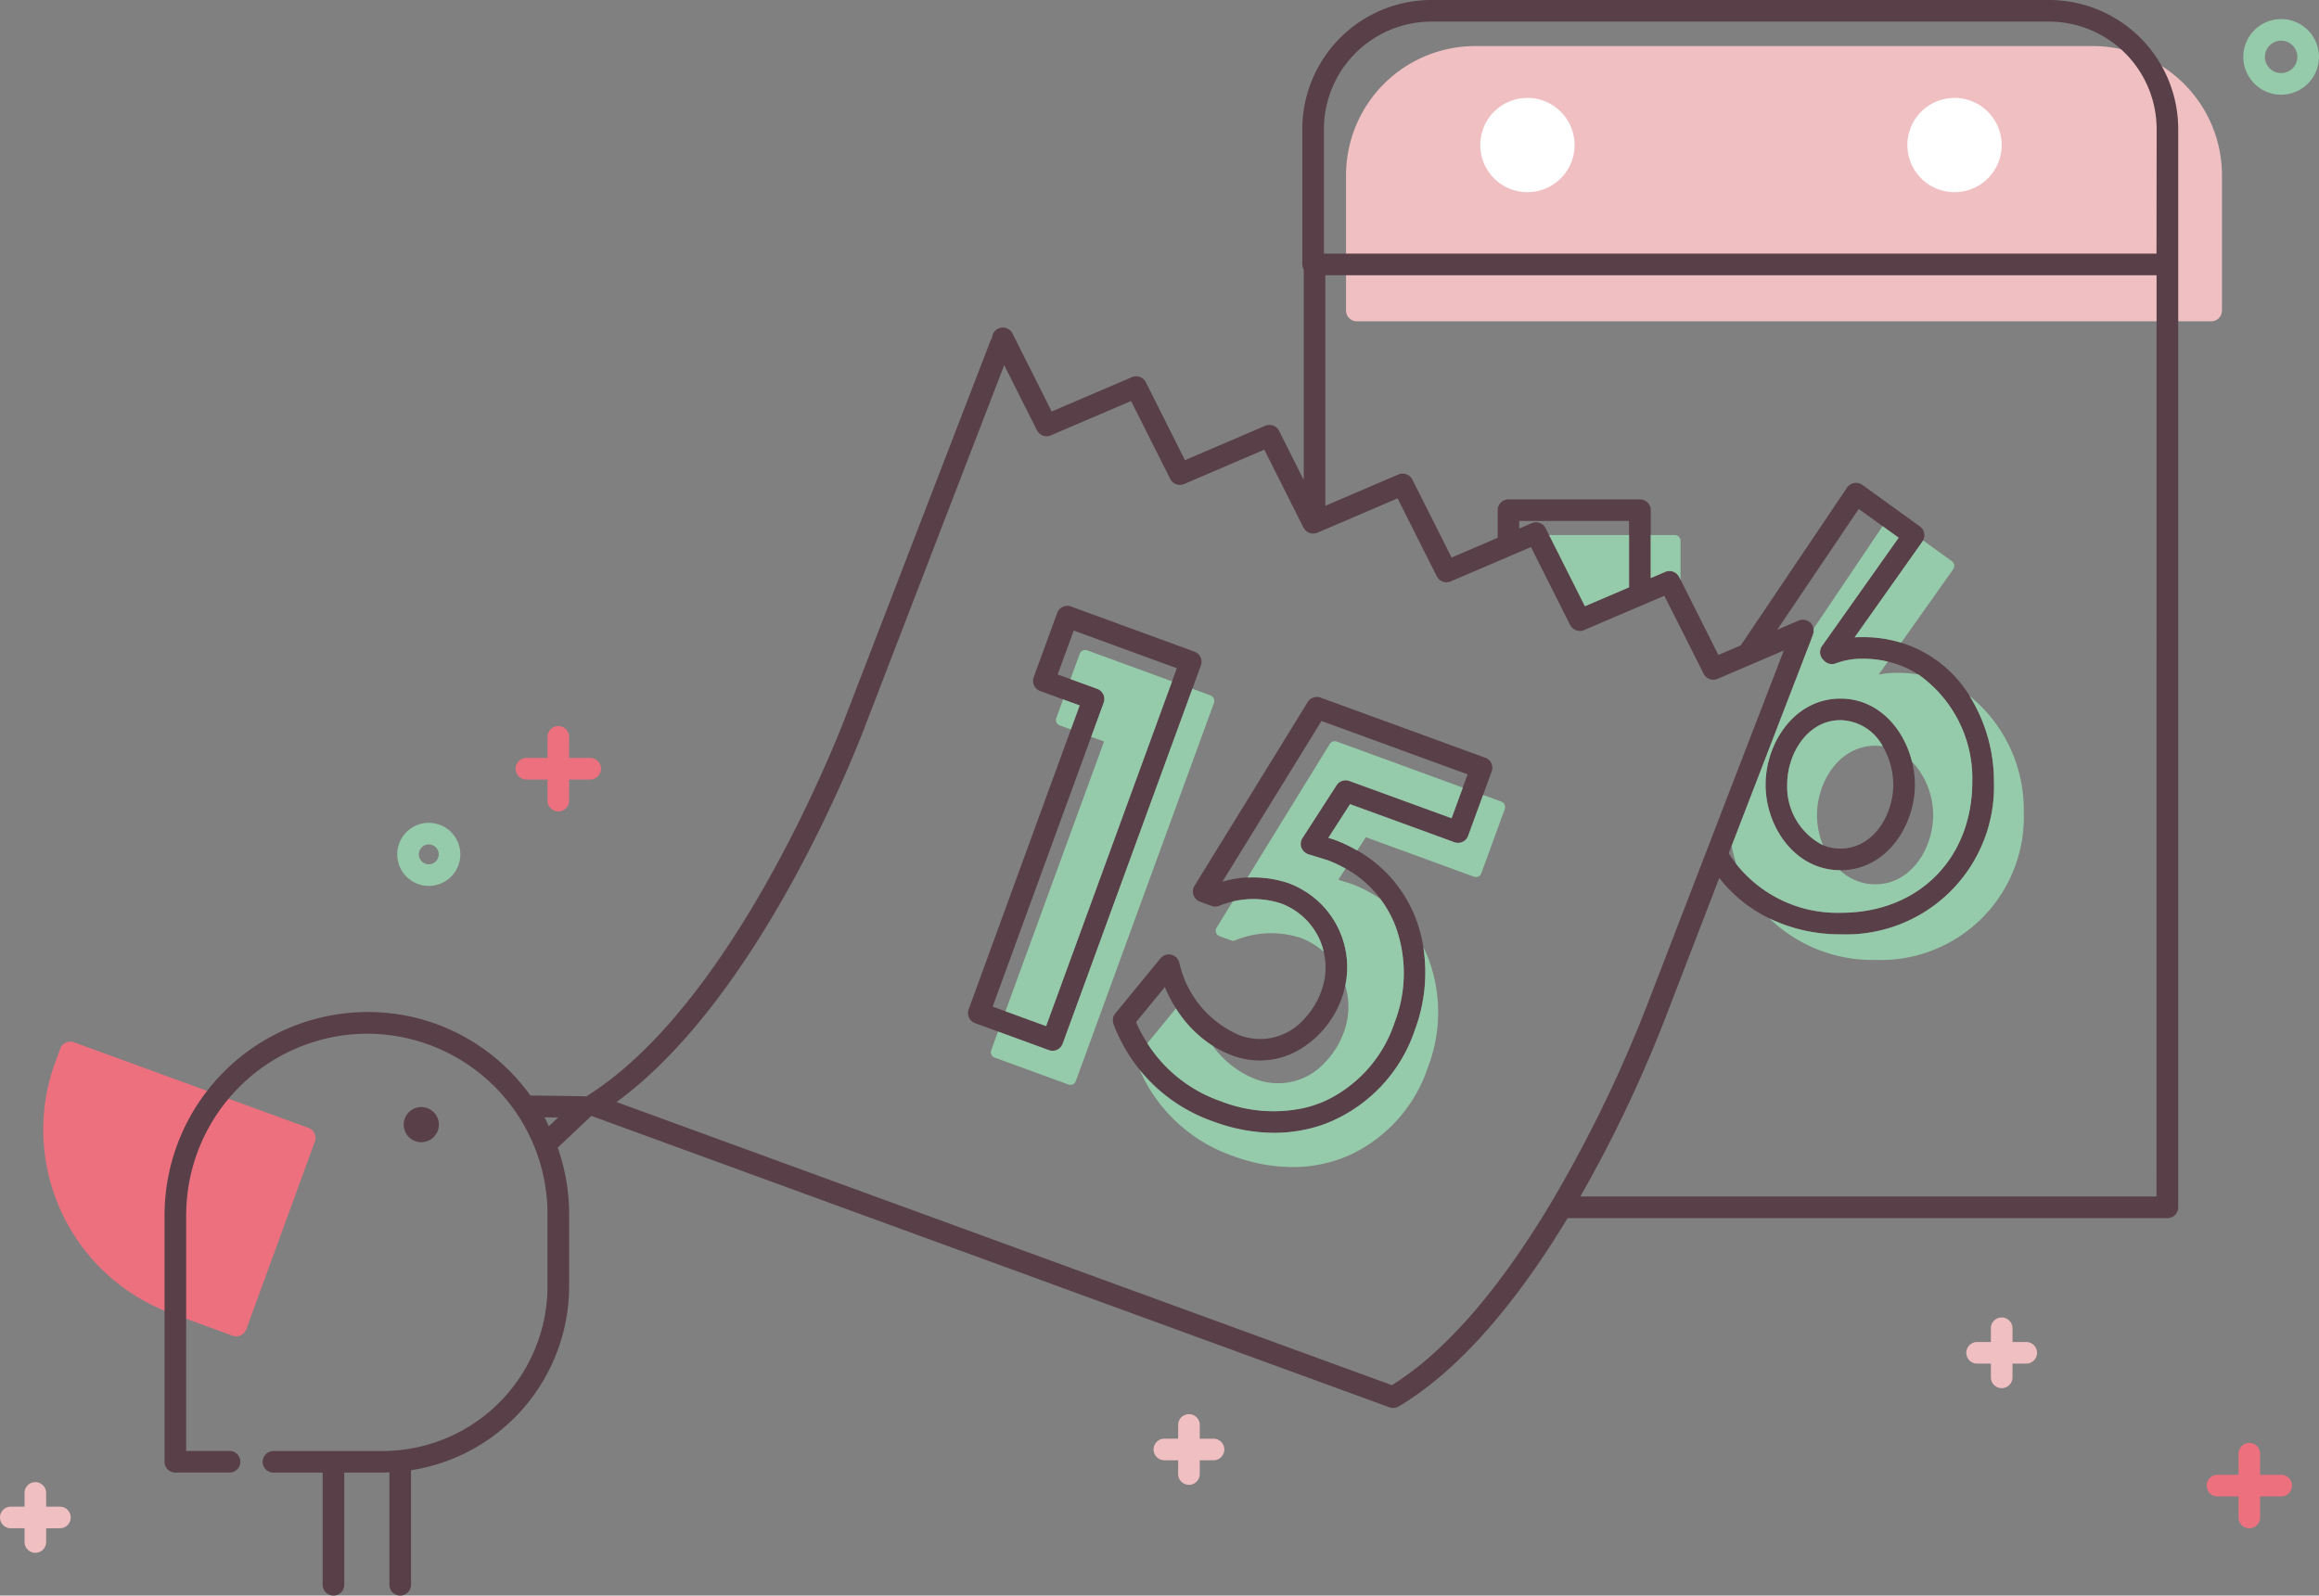 <svg xmlns="http://www.w3.org/2000/svg" xmlns:xlink="http://www.w3.org/1999/xlink" width="214.604" height="147.693" viewBox="0 0 214.604 147.693"><rect x="0" y="0" width="214.604" height="147.693" fill="#808080" stroke="none"/><defs><style>.a{fill:none;}.b{clip-path:url(#a);}.c{fill:#ed707f;}.d{fill:#f0bfc2;}.e{fill:#583f48;}.f{fill:#95cbaa;}.g{fill:#fff;}</style><clipPath id="a"><rect class="a" width="214.604" height="147.693"/></clipPath></defs><g transform="translate(-307 -1501)"><g transform="translate(307 1501)"><g class="b"><path class="c" d="M28.538,104.4,6.853,96.479a1,1,0,0,0-1.282.6l-.475,1.3a18.114,18.114,0,0,0,10.787,23.2l5.631,2.055a1,1,0,0,0,1.282-.6l6.339-17.358a1,1,0,0,0-.6-1.282"/><path class="d" d="M193.675,4.264H136.514a11.962,11.962,0,0,0-11.949,11.949v12.53a1,1,0,0,0,1,1h79.059a1,1,0,0,0,1-1V16.21A11.963,11.963,0,0,0,193.675,4.264"/><path class="c" d="M54.617,70.158h-1.95V68.21a1,1,0,0,0-2,0v1.948H48.719a1,1,0,0,0,0,2h1.948v1.95a1,1,0,0,0,2,0v-1.95h1.95a1,1,0,1,0,0-2"/><path class="c" d="M211.106,136.516h-1.95v-1.949a1,1,0,0,0-2,0v1.949h-1.949a1,1,0,0,0,0,2h1.949v1.949a1,1,0,1,0,2,0v-1.949h1.95a1,1,0,0,0,0-2"/><path class="d" d="M5.543,139.464H4.271v-1.271a1,1,0,0,0-2,0v1.271H1a1,1,0,0,0,0,2H2.271v1.272a1,1,0,0,0,2,0v-1.272H5.543a1,1,0,0,0,0-2"/><path class="d" d="M187.51,124.222h-1.271v-1.271a1,1,0,0,0-2,0v1.271h-1.272a1,1,0,0,0,0,2h1.272v1.271a1,1,0,0,0,2,0v-1.271h1.271a1,1,0,0,0,0-2"/><path class="d" d="M112.3,133.175h-1.272V131.9a1,1,0,0,0-2,0v1.271h-1.272a1,1,0,0,0,0,2h1.272v1.272a1,1,0,0,0,2,0v-1.272H112.3a1,1,0,1,0,0-2"/><path class="e" d="M40.611,104.1a1.625,1.625,0,1,0-1.626,1.626,1.626,1.626,0,0,0,1.626-1.626"/><path class="e" d="M189.63,0H132.468a11.964,11.964,0,0,0-11.95,11.95V24.477a.979.979,0,0,0,.133.47v19.48l-2.283-4.544a1,1,0,0,0-1.287-.47l-7.423,3.181-3.622-7.213a1,1,0,0,0-1.287-.47l-7.425,3.178L93.7,30.872a1,1,0,0,0-1.892.4,1,1,0,0,0-.136.244L78.339,66.1c-.1.264-9.895,26.467-23.993,35.329a1.031,1.031,0,0,0-.079.067.919.919,0,0,0-.126-.021l-4.917-.071a1.1,1.1,0,0,0-.124.026,18.872,18.872,0,0,0-2.047-2.4,18.418,18.418,0,0,0-13.29-5.349,18.82,18.82,0,0,0-18.53,18.427,1.037,1.037,0,0,0-.006.112v23.087a1,1,0,0,0,1,1h5.017a1,1,0,1,0,0-2H17.227V112.324c0-.03.005-.06.005-.09a16.808,16.808,0,0,1,16.55-16.549h.174a16.717,16.717,0,0,1,16.712,16.54v6.828a15.278,15.278,0,0,1-15.261,15.26h-10.1a1,1,0,0,0,0,2h4.551v10.381a1,1,0,0,0,2,0V136.312h3.551c.212,0,.417-.024.627-.031v10.412a1,1,0,0,0,2,0v-10.6a17.271,17.271,0,0,0,14.634-17.039v-6.837a18.749,18.749,0,0,0-1.058-5.989l3.115-2.937,73.857,26.976a1,1,0,0,0,.854-.08c6.162-3.666,11.5-10.6,15.631-17.431h55.508a1,1,0,0,0,1-1V24.5c0-.006,0-.012,0-.019V11.945A11.964,11.964,0,0,0,189.63,0M50.787,104.251c-.133-.275-.254-.558-.4-.828l1.26.019Zm93.1,6.5q-.588,1-1.211,2c-3.809,6.126-8.543,12.147-13.865,15.467L57.054,102.009c13.754-10.042,22.77-34.152,23.157-35.2L92.931,33.8l3.029,6.029a1,1,0,0,0,1.287.469l7.424-3.178,3.622,7.212a1,1,0,0,0,1.287.471L117,41.622l3.627,7.218c.006.011.014.017.02.027a1,1,0,0,0,1.267.443l.733-.314,6.688-2.867,3.628,7.218a1,1,0,0,0,1.287.47l4.346-1.861,2-.857,1.081-.462.61,1.215.351.7,2.194,4.365.471.938a.969.969,0,0,0,.186.242.984.984,0,0,0,1.1.228l.589-.253,3.577-1.531,2-.855,1.263-.541,1.5,2.971,2.14,4.251a1,1,0,0,0,1.287.469l.362-.155,3.134-1.34,2.636-1.128-2.109,5.475-2.614,6.782-1.519,3.943-1.058,2.747-2.259,5.861-1.1,2.844-2.036,5.285a124.991,124.991,0,0,1-8.5,17.6m6.869-61.23v4.844l-4.088,1.75-1.179-2.346-.554-1.1-1.58-3.146-.314-.625a1,1,0,0,0-1.287-.47l-1.158.495v-.7h10.16Zm24.946.255-7.089,10.016a1,1,0,0,0,.109,1.285l.1.1a1,1,0,0,0,1.057.23,6.834,6.834,0,0,1,2.411-.432,10.124,10.124,0,0,1,2.409.266,9.125,9.125,0,0,1,2.835,1.194,11.766,11.766,0,0,1,4.984,9.9c0,7.154-5,12.15-12.148,12.15a11.933,11.933,0,0,1-9.69-4.509,10.909,10.909,0,0,1-.695-.994l.266-.693,7.335-19.036.2-.547a1.035,1.035,0,0,0-.252-1.068,1,1,0,0,0-1.081-.192l-1.979.846L172.01,47.11l2.209,1.594Zm23.869,60.975H146.249a123.07,123.07,0,0,0,8.01-16.9l4.847-12.581a13.034,13.034,0,0,0,4.649,3.747,15.081,15.081,0,0,0,6.618,1.468,13.685,13.685,0,0,0,14.148-14.15,14.987,14.987,0,0,0-2.254-7.921,11.364,11.364,0,0,0-6.329-4.923,11.824,11.824,0,0,0-3.467-.517c-.284,0-.562,0-.841.021l6.281-8.875a1.084,1.084,0,0,0,.047-.1.991.991,0,0,0-.278-1.283l-5.338-3.852a1,1,0,0,0-1.414.252L161.09,59.744l-2.068.884-3.5-6.962-.13-.259a1,1,0,0,0-1.288-.47l-1.34.574V47.225a1,1,0,0,0-1-1H139.6a1,1,0,0,0-1,1V49.78l-4.269,1.828L130.7,44.39a1,1,0,0,0-1.287-.47l-6.765,2.9V25.477h76.924Zm0-87.278H122.518V11.949A9.961,9.961,0,0,1,132.468,2H189.63a9.963,9.963,0,0,1,9.949,9.95Z"/><path class="e" d="M163.389,72.632c0,3.8,2.634,7.89,6.89,7.919l.043,0c4.251,0,6.883-4.112,6.883-7.921a8.885,8.885,0,0,0-.267-2.137c-.766-3.089-3.154-5.833-6.616-5.833-4.282,0-6.933,4.137-6.933,7.97m6.933-5.97a4.56,4.56,0,0,1,3.912,2.422,7.048,7.048,0,0,1,.971,3.548c0,2.847-1.867,5.921-4.883,5.921a4.236,4.236,0,0,1-1.621-.319,6.059,6.059,0,0,1-3.312-5.6c0-2.871,1.886-5.97,4.933-5.97"/><path class="e" d="M137.44,70.137l-14.789-5.4-.441-.161a1,1,0,0,0-1.194.415l-.365.592L110.54,82a1,1,0,0,0,.508,1.463l1.067.391a1.016,1.016,0,0,0,.726-.016,8.144,8.144,0,0,1,1.239-.394,8.249,8.249,0,0,1,4.535.205,6.353,6.353,0,0,1,3.509,3.32,6.145,6.145,0,0,1,.372,1.132,6.443,6.443,0,0,1,.155.986,6.058,6.058,0,0,1,0,.962,6.39,6.39,0,0,1-.4,1.761,7.33,7.33,0,0,1-1.6,2.554,5.409,5.409,0,0,1-5.912,1.475,9.55,9.55,0,0,1-5.609-6.75,1,1,0,0,0-1.74-.377l-4.18,5.1a1,1,0,0,0-.163.985,15.21,15.21,0,0,0,9.3,9.03,16.262,16.262,0,0,0,5.584,1.029,13.958,13.958,0,0,0,2.721-.275,13.223,13.223,0,0,0,2-.564,14.124,14.124,0,0,0,8.3-8.723,15.153,15.153,0,0,0,.768-7.628,13.508,13.508,0,0,0-.741-2.745,12.312,12.312,0,0,0-5.376-6.2,13.694,13.694,0,0,0-2.137-1.009l-.536-.165,2.009-3.116,9.65,3.522a1,1,0,0,0,1.282-.6l1.38-3.777.791-2.166a1,1,0,0,0-.6-1.283m-3.11,5.6-9.462-3.452a1,1,0,0,0-1.184.4l-1.033,1.6-2,3.1-.123.191a1,1,0,0,0-.1.885,1.108,1.108,0,0,0,.645.613l1.576.483.173.053a11.556,11.556,0,0,1,1.693.788,10.233,10.233,0,0,1,3.207,2.786,10.532,10.532,0,0,1,1.388,2.474,12.647,12.647,0,0,1-.044,8.956,12.279,12.279,0,0,1-6.417,7.279,11.03,11.03,0,0,1-2,.669,13.361,13.361,0,0,1-7.64-.616,13.444,13.444,0,0,1-7.88-7.318l2.663-3.253a13.011,13.011,0,0,0,1.024,1.962,11.105,11.105,0,0,0,3.422,3.478,9.493,9.493,0,0,0,1.813.9,7.215,7.215,0,0,0,6.6-.8,8.8,8.8,0,0,0,2-1.819,9.161,9.161,0,0,0,1.473-2.587,8.384,8.384,0,0,0,.367-1.28,8.236,8.236,0,0,0-.541-5.077,8.335,8.335,0,0,0-1.3-2.046,8.21,8.21,0,0,0-2-1.677,8.388,8.388,0,0,0-1.321-.649l-.105-.039a10.259,10.259,0,0,0-6.1-.119L120.651,69.4l1.64-2.663.36.132,13.164,4.808-.448,1.225Z"/><path class="e" d="M111.132,61.6a1,1,0,0,0-.6-1.282L99.115,56.142a1,1,0,0,0-1.283.6l-2.17,5.942a1,1,0,0,0,.6,1.282l2.122.776,1.534.56L99.1,67.522,89.642,93.43a1,1,0,0,0,.6,1.282l2.121.774,4.7,1.717a1,1,0,0,0,1.282-.6l12-32.851ZM96.809,94.981l-3.764-1.373-1.181-.432,9.116-24.968,1.154-3.162a1,1,0,0,0-.6-1.282l-2.473-.9-1.182-.432,1.485-4.064,9.543,3.486-.446,1.219Z"/><path class="f" d="M211.1,1.766a3.5,3.5,0,1,0,3.5,3.5,3.5,3.5,0,0,0-3.5-3.5m0,5a1.5,1.5,0,1,1,1.5-1.5,1.5,1.5,0,0,1-1.5,1.5"/><path class="f" d="M39.681,76.164a2.92,2.92,0,1,0,2.92,2.92,2.924,2.924,0,0,0-2.92-2.92m0,3.84a.92.92,0,1,1,.92-.92.922.922,0,0,1-.92.92"/><path class="f" d="M144.939,52.67l.554,1.1,1.178,2.345,4.088-1.75V49.524h-7.4Z"/><path class="f" d="M112.027,64.371l-1.684-.615-12,32.85a1,1,0,0,1-1.282.6l-4.7-1.717-.63,1.724a.537.537,0,0,0,.018.409.531.531,0,0,0,.3.276l6.826,2.49a.55.55,0,0,0,.182.032.535.535,0,0,0,.5-.351l12.787-35.009a.536.536,0,0,0-.318-.686"/><path class="f" d="M98.068,67.145l1.032.377.812-2.223-1.533-.56-.629,1.72a.544.544,0,0,0,.017.41.537.537,0,0,0,.3.276"/><path class="f" d="M131.715,87.675a15.155,15.155,0,0,1-.768,7.629,14.122,14.122,0,0,1-8.3,8.723,13.285,13.285,0,0,1-2,.563,13.891,13.891,0,0,1-2.722.275,16.262,16.262,0,0,1-5.584-1.029,15.08,15.08,0,0,1-6.872-4.8,14.645,14.645,0,0,0,8.68,7.983,15.875,15.875,0,0,0,5.448,1.012,12.94,12.94,0,0,0,5.389-1.15,13.744,13.744,0,0,0,7.167-8.118,14.17,14.17,0,0,0,.033-10.043c-.142-.359-.3-.705-.476-1.045"/><path class="f" d="M112.857,86.657l1.067.39a.532.532,0,0,0,.387-.008,8.715,8.715,0,0,1,6.111-.2,6.709,6.709,0,0,1,2.074,1.264,6.17,6.17,0,0,0-.372-1.132,6.353,6.353,0,0,0-3.509-3.32,8.249,8.249,0,0,0-4.535-.205l-1.494,2.426a.534.534,0,0,0,.271.782"/><path class="f" d="M138.932,74.2l-1.686-.615-1.379,3.777a1,1,0,0,1-1.283.6l-9.65-3.522-2.009,3.117.536.165a13.6,13.6,0,0,1,2.137,1.008l.8-1.236,10,3.657a.538.538,0,0,0,.408-.017.532.532,0,0,0,.277-.3l2.171-5.944a.536.536,0,0,0-.318-.686"/><path class="f" d="M174.234,69.084a4.561,4.561,0,0,0-3.912-2.422c-3.047,0-4.933,3.1-4.933,5.97a6.059,6.059,0,0,0,3.312,5.6,7.368,7.368,0,0,1-.553-2.768c0-3.1,2.064-6.436,5.4-6.436a4.826,4.826,0,0,1,.687.054"/><path class="f" d="M182.522,72.339a11.767,11.767,0,0,0-4.985-9.9,11.742,11.742,0,0,0-1.851-.159,8.668,8.668,0,0,0-1.83.161l.847-1.2a10.18,10.18,0,0,0-2.41-.265,6.859,6.859,0,0,0-2.411.431.994.994,0,0,1-1.056-.229l-.1-.1a1,1,0,0,1-.109-1.285l7.088-10.017L174.219,48.7,167.827,58.2a.982.982,0,0,1-.039.514l-.2.547-7.335,19.036a13.521,13.521,0,0,0,.43,1.687,11.931,11.931,0,0,0,9.689,4.508c7.153,0,12.149-5,12.149-12.149m-19.132.292c0-3.832,2.65-7.97,6.933-7.97,3.462,0,5.849,2.744,6.616,5.833a7.224,7.224,0,0,1,1.957,4.971c0,3.071-2.045,6.386-5.349,6.386a4.754,4.754,0,0,1-3.267-1.3c-4.256-.028-6.89-4.122-6.89-7.919"/><path class="f" d="M154.984,49.523h-2.225v3.988l1.341-.574a1,1,0,0,1,1.287.47l.131.26v-3.61a.534.534,0,0,0-.534-.534"/><path class="f" d="M172.471,58.978a11.835,11.835,0,0,1,3.468.517l4.816-6.806a.533.533,0,0,0-.123-.741l-2.674-1.929a.749.749,0,0,1-.047.1L171.63,59c.279-.019.558-.022.841-.021"/><path class="f" d="M182.267,64.419a14.988,14.988,0,0,1,2.255,7.921,13.685,13.685,0,0,1-14.149,14.149,15.084,15.084,0,0,1-6.618-1.467,13.737,13.737,0,0,0,9.843,3.834,13.234,13.234,0,0,0,13.683-13.683,13.537,13.537,0,0,0-5.014-10.754"/><path class="f" d="M108.465,63.069,100.607,60.2a.544.544,0,0,0-.41.017.537.537,0,0,0-.276.3l-.856,2.344,2.473.9a1,1,0,0,1,.6,1.283l-1.154,3.161,1.188.433L93.045,93.608l3.764,1.373Z"/><path class="f" d="M119.225,81.748c.013,0,.092.033.105.039a8.4,8.4,0,0,1,1.322.649,8.251,8.251,0,0,1,2,1.677,8.384,8.384,0,0,1,1.3,2.046,8.25,8.25,0,0,1,.541,5.077,6.753,6.753,0,0,1-.153,4.362,7.822,7.822,0,0,1-1.687,2.706,5.862,5.862,0,0,1-6.423,1.6,8.815,8.815,0,0,1-3.988-3.083,11.1,11.1,0,0,1-3.422-3.478l-2.646,3.231a13.117,13.117,0,0,0,6.838,5.378,13.365,13.365,0,0,0,7.641.616,11,11,0,0,0,2-.669,12.28,12.28,0,0,0,6.417-7.279,12.653,12.653,0,0,0,.044-8.956,10.556,10.556,0,0,0-1.389-2.474,12.88,12.88,0,0,0-2.75-1.406l-1.124-.345.668-1.035a11.6,11.6,0,0,0-1.693-.788l-.173-.053-1.576-.483a1.106,1.106,0,0,1-.646-.613,1,1,0,0,1,.1-.885l.123-.19,2-3.1,1.033-1.6a1,1,0,0,1,1.184-.4l9.461,3.452,1.038-2.839L123.7,68.639a.538.538,0,0,0-.639.221l-2.412,3.917-5.209,8.459a10.255,10.255,0,0,1,3.782.512"/><path class="g" d="M141.35,9.063a4.363,4.363,0,1,1-4.363,4.363,4.363,4.363,0,0,1,4.363-4.363"/><path class="g" d="M180.875,9.063a4.363,4.363,0,1,1-4.363,4.363,4.363,4.363,0,0,1,4.363-4.363"/></g></g></g></svg>